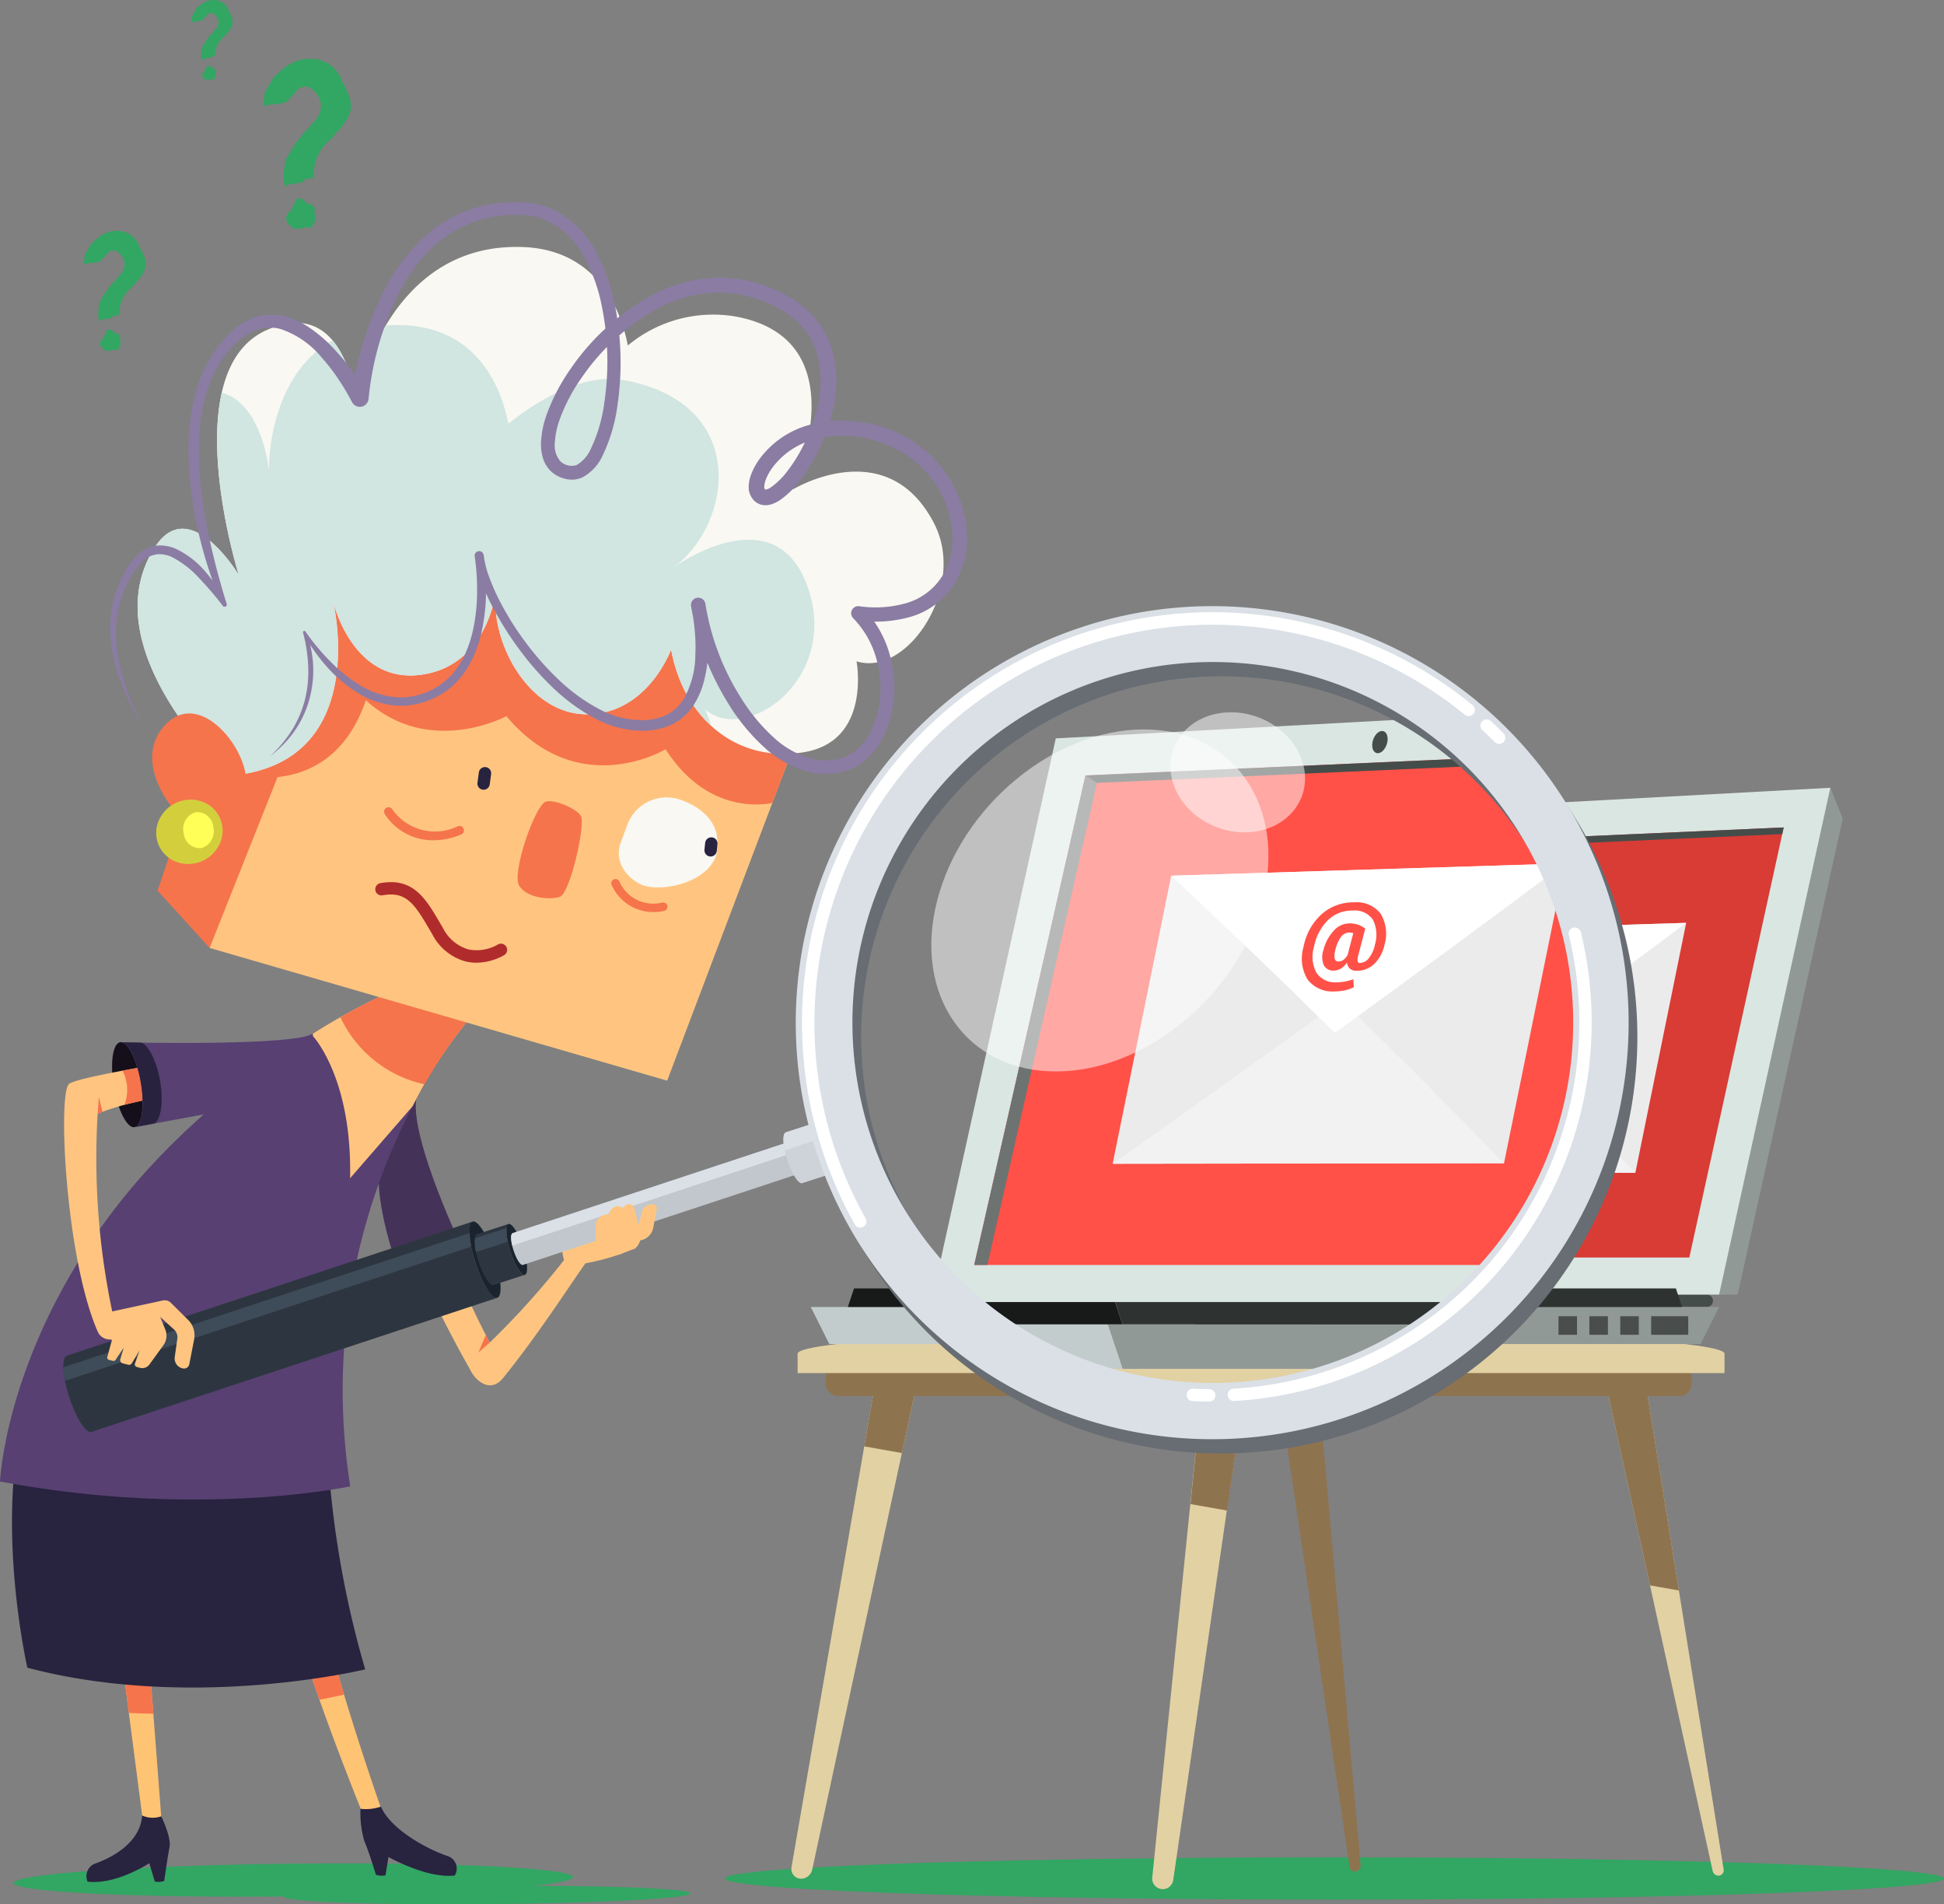 <svg xmlns="http://www.w3.org/2000/svg" xmlns:xlink="http://www.w3.org/1999/xlink" viewBox="0 0 215.764 211.312"><rect x="0" y="0" width="215.764" height="211.312" fill="#808080" stroke="none"/><defs><style>.cls-1{fill:#fff;}.cls-2{fill:#ffc580;}.cls-3{fill:#f9f8f2;}.cls-4{isolation:isolate;}.cls-5{fill:#32a663;}.cls-6{fill:#8e734f;}.cls-7{fill:#e2d1a3;}.cls-8{fill:#454d4b;}.cls-9{fill:#919996;}.cls-10{fill:#c2cccc;}.cls-11{fill:#dae6e2;}.cls-12{fill:#d83c35;}.cls-13{fill:#171a19;}.cls-14{fill:#2e3332;}.cls-15{fill:#6d7371;}.cls-16{fill:#494d4b;}.cls-17{fill:#ebebeb;}.cls-18{fill:#f2f2f2;}.cls-19{fill:#ff5148;}.cls-20{mask:url(#mask);}.cls-21{fill:#140f1a;}.cls-22{fill:#453259;}.cls-23{fill:#ffc374;}.cls-24{fill:#28233f;}.cls-25{fill:#f5744c;}.cls-26{fill:#584072;}.cls-27{clip-path:url(#clip-path);}.cls-28{clip-path:url(#clip-path-2);}.cls-29{fill:#d1e5e1;}.cls-30{fill:#8b7ca3;}.cls-31{fill:#d3cf3c;}.cls-32{fill:#ffff57;}.cls-33{fill:#b02c2c;}.cls-34{fill:#2d3640;}.cls-35{fill:#1a242e;}.cls-36{fill:#c1c7cc;}.cls-37{fill:#dae0e6;}.cls-38{fill:#cdd3d9;}.cls-39{fill:#3e4c59;}.cls-40{fill:#676d73;}.cls-41{opacity:0.5;mix-blend-mode:overlay;}.cls-42{fill:#29223f;}</style><mask id="mask" x="55.349" y="71.623" width="139.197" height="84.136" maskUnits="userSpaceOnUse"><g id="_Group_" data-name="&lt;Group&gt;"><path id="_Compound_Path_" data-name="&lt;Compound Path&gt;" class="cls-1" d="M94.826,126.371a41.826,41.826,0,1,1,52.694,26.872A41.826,41.826,0,0,1,94.826,126.371Z"/></g></mask><clipPath id="clip-path"><polygon class="cls-2" points="38.756 47.419 94.289 66.473 74.047 119.917 23.264 105.187 38.756 47.419"/></clipPath><clipPath id="clip-path-2"><path class="cls-3" d="M103.709,58.15c-5.227-10.266-15.748-3.816-15.748-3.816s7.68-16.584-6.257-19.201a14.782,14.782,0,0,0-12.022,3.206C68.615,32.814,65.201,27.724,58.156,27.418c-15.482-.672-18.659,17.232-18.659,17.232S38.407,32.63,29.548,36.648c-10.132,4.595-3.049,27.146-3.049,27.146s-5.473-9.131-9.35-3.012c-7.106,11.214,8.269,25.303,8.269,25.303C41.307,84.818,36.988,66.8,36.988,66.8s2.115,9.084,9.715,8.079c6.747-.892,8.13-7.747,8.356-9.275C54.361,71.196,58.69,79.367,65.252,79.263c6.682-.106,9.236-7.199,9.236-7.199,1.35,7.522,7.169,12.637,14.713,11.409S95.066,73.382,95.066,73.382C100.745,75.161,107.282,65.167,103.709,58.15Z"/></clipPath></defs><title>CT1_T6_ST29</title><g class="cls-4"><g id="Layer_2" data-name="Layer 2"><g id="illustration"><g id="_Group_2" data-name="&lt;Group&gt;"><g id="_Group_3" data-name="&lt;Group&gt;"><path class="cls-5" d="M63.591,208.309c-.243,1.006-14.337,1.959-31.48,2.129s-30.844-.51-30.602-1.516,14.337-1.959,31.48-2.129S63.833,207.303,63.591,208.309Z"/></g><g id="_Group_4" data-name="&lt;Group&gt;"><path class="cls-5" d="M76.639,210.112c-.176.56-10.421,1.091-22.882,1.185s-22.42-.284-22.244-.844,10.421-1.091,22.882-1.185S76.815,209.552,76.639,210.112Z"/></g><g id="_Group_5" data-name="&lt;Group&gt;"><g id="_Group_6" data-name="&lt;Group&gt;"><g id="_Group_7" data-name="&lt;Group&gt;"><ellipse class="cls-5" cx="148.111" cy="208.443" rx="67.653" ry="2.35"/></g><g id="_Group_8" data-name="&lt;Group&gt;"><path class="cls-6" d="M141.251,149.655l8.538,57.5a.593.593,0,0,0,.59.511h0a.646.646,0,0,0,.637-.697L145.883,149.045Z"/></g><g id="_Group_9" data-name="&lt;Group&gt;"><path class="cls-7" d="M98.318,146.647,87.851,207.175a1.081,1.081,0,0,0,1.068,1.295h0a1.283,1.283,0,0,0,1.23-1.01l13.17-61.179Z"/></g><g id="_Group_10" data-name="&lt;Group&gt;"><path class="cls-7" d="M177.219,148.953l12.871,58.666a.65.65,0,0,0,.629.509h0a.593.593,0,0,0,.588-.695l-9.485-59.089Z"/></g><g id="_Group_11" data-name="&lt;Group&gt;"><path class="cls-7" d="M133.968,148.705l-6.08,59.634a1.173,1.173,0,0,0,1.167,1.29h0a1.173,1.173,0,0,0,1.161-1.006l8.744-60.284Z"/></g><g id="_Group_12" data-name="&lt;Group&gt;"><g id="_Group_13" data-name="&lt;Group&gt;"><polygon class="cls-6" points="98.318 146.647 95.923 160.497 100.1 161.236 103.319 146.281 98.318 146.647"/></g><g id="_Group_14" data-name="&lt;Group&gt;"><polygon class="cls-6" points="181.823 148.345 177.219 148.953 183.136 175.92 186.34 176.487 181.823 148.345"/></g><g id="_Group_15" data-name="&lt;Group&gt;"><polygon class="cls-6" points="133.968 148.705 132.134 166.901 136.195 167.619 138.96 148.34 133.968 148.705"/></g></g><g id="_Group_16" data-name="&lt;Group&gt;"><rect class="cls-6" x="91.641" y="151.141" width="96.11" height="3.774" rx="1.372" ry="1.372"/></g><g id="_Group_17" data-name="&lt;Group&gt;"><path class="cls-7" d="M88.527,150.214c0-1.465,23.03-2.652,51.439-2.652s51.439,1.187,51.439,2.652V152.363H88.527Z"/></g><g id="_Group_18" data-name="&lt;Group&gt;"><path id="_Path_" data-name="&lt;Path&gt;" class="cls-8" d="M189.435,145.025H153.085a.686.686,0,1,1,0-1.372h36.35a.686.686,0,0,1,0,1.372Z"/></g><g id="_Group_19" data-name="&lt;Group&gt;"><polygon class="cls-9" points="188.749 149.141 146.226 149.141 144.855 145.025 190.807 145.025 188.749 149.141"/></g><g id="_Group_20" data-name="&lt;Group&gt;"><polygon class="cls-10" points="146.226 149.141 92.044 149.141 89.986 145.025 144.855 145.025 146.226 149.141"/></g><g id="_Group_21" data-name="&lt;Group&gt;"><polygon class="cls-9" points="192.865 143.654 190.807 143.654 203.152 87.414 204.524 90.843 192.865 143.654"/></g><g id="_Group_22" data-name="&lt;Group&gt;"><polygon class="cls-11" points="190.807 143.654 128.394 143.654 140.054 90.843 203.152 87.414 190.807 143.654"/></g><g id="_Group_23" data-name="&lt;Group&gt;"><polygon class="cls-12" points="132.509 139.539 142.797 94.272 197.973 91.816 187.497 139.539 132.509 139.539"/></g><g id="_Group_24" data-name="&lt;Group&gt;"><polygon class="cls-13" points="94.787 142.968 145.541 142.968 146.226 145.025 94.101 145.025 94.787 142.968"/></g><g id="_Group_25" data-name="&lt;Group&gt;"><polygon class="cls-14" points="186.006 142.968 145.541 142.968 146.226 145.025 186.692 145.025 186.006 142.968"/></g><g id="_Group_26" data-name="&lt;Group&gt;"><polygon class="cls-15" points="143.861 94.958 142.797 94.272 132.509 139.539 133.729 139.539 143.861 94.958"/></g><g id="_Group_27" data-name="&lt;Group&gt;"><polygon class="cls-8" points="143.861 94.958 197.81 92.556 197.973 91.816 142.797 94.272 143.861 94.958"/></g><g id="_Group_28" data-name="&lt;Group&gt;"><rect class="cls-16" x="183.263" y="146.054" width="4.115" height="2.058"/></g><g id="_Group_29" data-name="&lt;Group&gt;"><rect class="cls-16" x="179.833" y="146.054" width="2.058" height="2.058"/></g><g id="_Group_30" data-name="&lt;Group&gt;"><rect class="cls-16" x="176.404" y="146.054" width="2.058" height="2.058"/></g><g id="_Group_31" data-name="&lt;Group&gt;"><rect class="cls-16" x="172.975" y="146.054" width="2.058" height="2.058"/></g><g id="_Group_32" data-name="&lt;Group&gt;"><path class="cls-8" d="M170.72,91.186c-.109.568-.505,1.029-.883,1.029s-.597-.461-.488-1.029.505-1.029.883-1.029S170.829,90.618,170.72,91.186Z"/></g></g><g id="_Group_33" data-name="&lt;Group&gt;"><g id="_Group_34" data-name="&lt;Group&gt;"><g id="_Group_35" data-name="&lt;Group&gt;"><g id="_Group_36" data-name="&lt;Group&gt;"><g id="_Group_37" data-name="&lt;Group&gt;"><path class="cls-17" d="M181.511,130.129q-18.099.024-36.199.048,2.708-13.317,5.417-26.634,18.21-.568,36.42-1.135Q184.33,116.268,181.511,130.129Z"/></g></g><g id="_Group_38" data-name="&lt;Group&gt;"><g id="_Group_39" data-name="&lt;Group&gt;"><path class="cls-18" d="M166.483,115.054q-10.548,7.618-21.17,15.123,18.099-.024,36.199-.048Q174.1,122.495,166.483,115.054Z"/></g></g><g id="_Group_40" data-name="&lt;Group&gt;"><g id="_Group_41" data-name="&lt;Group&gt;"><path class="cls-1" d="M165.868,118.073c-6.031-5.933-9.059-8.84-15.139-14.531q18.21-.568,36.42-1.135Q176.57,110.323,165.868,118.073Z"/></g></g></g></g><g id="_Group_42" data-name="&lt;Group&gt;"><g id="_Group_43" data-name="&lt;Group&gt;"><path class="cls-19" d="M170.457,109.941a3.46,3.46,0,0,1-.872,1.682,2.281,2.281,0,0,1-1.744.71.849.849,0,0,1-.584-.201.862.862,0,0,1-.27-.568,1.785,1.785,0,0,1-.554.564,1.285,1.285,0,0,1-.68.188.936.936,0,0,1-.918-.524,1.954,1.954,0,0,1-.018-1.39,4.033,4.033,0,0,1,.953-1.777,1.936,1.936,0,0,1,1.407-.668,2.446,2.446,0,0,1,.84.116,3.072,3.072,0,0,1,.654.354l-.016.017h.022l-.654,2.502a1.156,1.156,0,0,0-.04.529.178.178,0,0,0,.172.144,1.101,1.101,0,0,0,.875-.476,2.875,2.875,0,0,0,.539-1.199,3.143,3.143,0,0,0-.187-2.337,2.039,2.039,0,0,0-1.891-.837,3.172,3.172,0,0,0-2.277.902,4.652,4.652,0,0,0-1.274,2.457,3.122,3.122,0,0,0,.228,2.397,2.082,2.082,0,0,0,1.899.879,4.532,4.532,0,0,0,1.512-.288l.043.734a2.875,2.875,0,0,1-.804.29,4.274,4.274,0,0,1-.913.104,2.912,2.912,0,0,1-2.561-1.101,3.759,3.759,0,0,1-.372-3.015,5.393,5.393,0,0,1,1.655-3.008,4.379,4.379,0,0,1,3.011-1.112,2.796,2.796,0,0,1,2.465,1.052A3.602,3.602,0,0,1,170.457,109.941ZM165.913,110.4a1.758,1.758,0,0,0-.06.803.321.321,0,0,0,.336.272.827.827,0,0,0,.449-.133,1.354,1.354,0,0,0,.413-.49l.519-1.998c-.062-.015-.124-.027-.183-.038a1.079,1.079,0,0,0-.183-.015.938.938,0,0,0-.769.4A3.431,3.431,0,0,0,165.913,110.4Z"/></g></g></g></g><g class="cls-20"><g id="_Group_44" data-name="&lt;Group&gt;"><g id="_Group_45" data-name="&lt;Group&gt;"><g id="_Group_46" data-name="&lt;Group&gt;"><path class="cls-7" d="M55.349,153.18c0-1.758,27.636-3.183,61.727-3.183s61.727,1.425,61.727,3.183v2.579H55.349Z"/></g><g id="_Group_47" data-name="&lt;Group&gt;"><path id="_Path_2" data-name="&lt;Path&gt;" class="cls-8" d="M176.439,146.954H132.819a.823.823,0,1,1,0-1.646H176.439a.823.823,0,1,1,0,1.646Z"/></g><g id="_Group_48" data-name="&lt;Group&gt;"><polygon class="cls-9" points="175.616 151.891 124.588 151.891 122.942 146.953 178.085 146.953 175.616 151.891"/></g><g id="_Group_49" data-name="&lt;Group&gt;"><polygon class="cls-10" points="124.588 151.891 59.569 151.891 57.1 146.953 122.942 146.953 124.588 151.891"/></g><g id="_Group_50" data-name="&lt;Group&gt;"><polygon class="cls-9" points="180.554 145.307 178.085 145.307 192.899 77.819 194.545 81.934 180.554 145.307"/></g><g id="_Group_51" data-name="&lt;Group&gt;"><polygon class="cls-11" points="178.085 145.307 103.189 145.307 117.181 81.934 192.899 77.819 178.085 145.307"/></g><g id="_Group_52" data-name="&lt;Group&gt;"><polygon class="cls-19" points="108.127 140.369 120.473 86.049 186.684 83.102 174.113 140.369 108.127 140.369"/></g><g id="_Group_53" data-name="&lt;Group&gt;"><polygon class="cls-13" points="62.861 144.484 123.765 144.484 124.588 146.953 62.038 146.953 62.861 144.484"/></g><g id="_Group_54" data-name="&lt;Group&gt;"><polygon class="cls-14" points="172.324 144.484 123.765 144.484 124.588 146.953 173.147 146.953 172.324 144.484"/></g><g id="_Group_55" data-name="&lt;Group&gt;"><polygon class="cls-15" points="121.75 86.872 120.473 86.049 108.127 140.369 109.592 140.369 121.75 86.872"/></g><g id="_Group_56" data-name="&lt;Group&gt;"><polygon class="cls-8" points="121.75 86.872 186.489 83.991 186.684 83.102 120.473 86.049 121.75 86.872"/></g><g id="_Group_57" data-name="&lt;Group&gt;"><rect class="cls-16" x="169.031" y="148.188" width="4.938" height="2.469"/></g><g id="_Group_58" data-name="&lt;Group&gt;"><rect class="cls-16" x="164.916" y="148.188" width="2.469" height="2.469"/></g><g id="_Group_59" data-name="&lt;Group&gt;"><rect class="cls-16" x="160.801" y="148.188" width="2.469" height="2.469"/></g><g id="_Group_60" data-name="&lt;Group&gt;"><rect class="cls-16" x="156.686" y="148.188" width="2.469" height="2.469"/></g><g id="_Group_61" data-name="&lt;Group&gt;"><path class="cls-8" d="M153.98,82.346c-.131.682-.606,1.235-1.06,1.235s-.717-.553-.586-1.235.606-1.235,1.06-1.235S154.111,81.664,153.98,82.346Z"/></g></g><g id="_Group_62" data-name="&lt;Group&gt;"><g id="_Group_63" data-name="&lt;Group&gt;"><g id="_Group_64" data-name="&lt;Group&gt;"><g id="_Group_65" data-name="&lt;Group&gt;"><g id="_Group_66" data-name="&lt;Group&gt;"><path class="cls-17" d="M166.93,129.077q-21.719.029-43.439.058,3.25-15.981,6.5-31.961,21.852-.681,43.704-1.362Q170.313,112.444,166.93,129.077Z"/></g></g><g id="_Group_67" data-name="&lt;Group&gt;"><g id="_Group_68" data-name="&lt;Group&gt;"><path class="cls-18" d="M148.895,110.987Q136.238,120.129,123.491,129.135q21.719-.029,43.439-.058Q158.037,119.916,148.895,110.987Z"/></g></g><g id="_Group_69" data-name="&lt;Group&gt;"><g id="_Group_70" data-name="&lt;Group&gt;"><path class="cls-1" d="M148.158,114.611c-7.237-7.12-10.871-10.608-18.167-17.438q21.852-.681,43.704-1.362Q161,105.31,148.158,114.611Z"/></g></g></g></g><g id="_Group_71" data-name="&lt;Group&gt;"><g id="_Group_72" data-name="&lt;Group&gt;"><path class="cls-19" d="M153.664,104.851a4.153,4.153,0,0,1-1.046,2.018,2.737,2.737,0,0,1-2.093.851,1.018,1.018,0,0,1-.701-.241,1.034,1.034,0,0,1-.324-.682,2.142,2.142,0,0,1-.665.676,1.543,1.543,0,0,1-.816.225,1.123,1.123,0,0,1-1.102-.629,2.344,2.344,0,0,1-.022-1.668,4.84,4.84,0,0,1,1.143-2.132,2.323,2.323,0,0,1,1.689-.802,2.935,2.935,0,0,1,1.008.139,3.687,3.687,0,0,1,.784.424l-.019.021h.027l-.785,3.002a1.388,1.388,0,0,0-.048.634.214.214,0,0,0,.207.172,1.321,1.321,0,0,0,1.049-.571,3.45,3.45,0,0,0,.647-1.439,3.771,3.771,0,0,0-.225-2.804,2.447,2.447,0,0,0-2.269-1.005,3.806,3.806,0,0,0-2.732,1.082,5.582,5.582,0,0,0-1.529,2.949,3.746,3.746,0,0,0,.274,2.876,2.498,2.498,0,0,0,2.278,1.055,5.439,5.439,0,0,0,1.814-.345l.051.881a3.45,3.45,0,0,1-.965.347,5.128,5.128,0,0,1-1.095.125,3.495,3.495,0,0,1-3.073-1.321,4.511,4.511,0,0,1-.446-3.618,6.472,6.472,0,0,1,1.987-3.609,5.255,5.255,0,0,1,3.613-1.334,3.356,3.356,0,0,1,2.958,1.263A4.322,4.322,0,0,1,153.664,104.851Zm-5.452.551a2.11,2.11,0,0,0-.072.963.386.386,0,0,0,.403.326.993.993,0,0,0,.539-.16,1.624,1.624,0,0,0,.495-.588l.623-2.398c-.074-.018-.149-.032-.22-.046a1.295,1.295,0,0,0-.219-.018,1.126,1.126,0,0,0-.923.48A4.117,4.117,0,0,0,148.212,105.403Z"/></g></g></g></g></g><g id="_Group_73" data-name="&lt;Group&gt;"><ellipse class="cls-21" cx="14.135" cy="120.364" rx="1.517" ry="4.78" transform="translate(-20.019 4.085) rotate(-9.671)"/></g><g id="_Group_74" data-name="&lt;Group&gt;"><path class="cls-2" d="M70.538,138.494l-2.52-1.49a39.134,39.134,0,0,0-4.826-.603c-1.538,0-.592,3.43-.592,3.43a91.63,91.63,0,0,1-8.236,9.14S46.734,135.149,45.555,122.78c-.075.207-3.039,4.468-3.039,4.468,1.511,11.008,9.298,23.985,9.761,24.911s2.103,2.563,3.578.732c3.882-4.819,7.017-9.723,9.119-12.707A25.013,25.013,0,0,0,70.538,138.494Z"/></g><g id="_Group_75" data-name="&lt;Group&gt;"><path class="cls-22" d="M46.333,121.416c-1.227,3.348,3.793,14.935,5.898,18.945l-6.7,4.094s-3.408-7.919-3.508-13.532S47.56,118.069,46.333,121.416Z"/></g><g id="_Group_76" data-name="&lt;Group&gt;"><path class="cls-23" d="M16.272,180.383,17.981,202.728a1.009,1.009,0,0,1-2.008.207l-2.891-22.222a1.604,1.604,0,1,1,3.181-.414C16.266,180.325,16.27,180.357,16.272,180.383Z"/></g><g id="_Group_77" data-name="&lt;Group&gt;"><path class="cls-24" d="M17.896,201.548s1.137,2.301.918,3.424-.588,3.74-.588,3.74a1.78,1.78,0,0,1-1.048.064l-.605-2.027s-3.687,2.428-6.854,2.045h0a1.503,1.503,0,0,1,.991-2.058c1.849-.675,4.853-2.324,5.071-5.277A2.898,2.898,0,0,0,17.896,201.548Z"/></g><g id="_Group_78" data-name="&lt;Group&gt;"><path class="cls-23" d="M35.88,179.46l.237,1.013c.147.658.376,1.531.657,2.613.574,2.167,1.423,5.054,2.328,7.929.902,2.876,1.853,5.741,2.582,7.885.74,2.138,1.233,3.563,1.233,3.563l.006.016a1.009,1.009,0,0,1-1.89.707l-1.417-3.525c-.838-2.117-1.935-4.949-2.986-7.803-1.054-2.853-2.057-5.731-2.754-7.922-.345-1.1-.64-2.045-.813-2.672L32.776,180.264a1.604,1.604,0,1,1,3.084-.882C35.866,179.405,35.874,179.437,35.88,179.46Z"/></g><g id="_Group_79" data-name="&lt;Group&gt;"><path class="cls-24" d="M40.008,200.714a11.347,11.347,0,0,0,.427,3.572c.497,1.123,1.287,3.74,1.287,3.74a1.904,1.904,0,0,0,1.064.064l.331-2.027s4.288,2.428,7.36,2.045h0a1.459,1.459,0,0,0-.829-2.163c-2.016-.675-6.224-2.835-7.372-5.477A5.098,5.098,0,0,1,40.008,200.714Z"/></g><g id="_Group_80" data-name="&lt;Group&gt;"><g id="_Group_81" data-name="&lt;Group&gt;"><path class="cls-25" d="M16.263,180.299a1.604,1.604,0,1,0-3.181.414l1.217,9.357q1.383.068,2.72.092l-.748-9.778C16.27,180.357,16.266,180.325,16.263,180.299Z"/></g><g id="_Group_82" data-name="&lt;Group&gt;"><path class="cls-25" d="M36.774,183.087c-.281-1.082-.51-1.955-.657-2.613-.151-.645-.237-1.013-.237-1.013-.006-.024-.014-.055-.02-.078a1.604,1.604,0,0,0-3.084.882l.286,1.001c.173.627.468,1.572.813,2.672.43,1.35.979,2.967,1.581,4.672,1.037-.199,1.954-.395,2.729-.574C37.639,186.216,37.147,184.497,36.774,183.087Z"/></g></g><g id="_Group_83" data-name="&lt;Group&gt;"><path class="cls-24" d="M36.617,164.585a108.749,108.749,0,0,0,3.915,20.655S21.374,189.895,3.037,185.056c0,0-2.681-11.727-1.319-22.993Z"/></g><g id="_Group_84" data-name="&lt;Group&gt;"><path class="cls-26" d="M43.781,109.823l8.283,3.263s-18.073,20.583-13.195,51.845c0,0-16.675,3.628-38.869-.535,0,0,.552-13.365,11.401-28.468C24.202,118.106,43.781,109.823,43.781,109.823Z"/></g><g id="_Group_85" data-name="&lt;Group&gt;"><path class="cls-2" d="M43.781,109.823a73.662,73.662,0,0,0-9.064,4.88c.007.158.011.263.011.263s4.37,4.613,4.127,15.78l6.942-7.994a53.243,53.243,0,0,1,6.268-9.665Z"/></g><g id="_Group_86" data-name="&lt;Group&gt;"><path class="cls-25" d="M52.064,113.086l-8.283-3.263a65.08,65.08,0,0,0-6,3.063,13.457,13.457,0,0,0,9.35,7.435A49.279,49.279,0,0,1,52.064,113.086Z"/></g><g id="_Clip_Group_" data-name="&lt;Clip Group&gt;"><polygon class="cls-2" points="38.756 47.419 94.289 66.473 74.047 119.917 23.264 105.187 38.756 47.419"/><g class="cls-27"><g id="_Group_87" data-name="&lt;Group&gt;"><path class="cls-25" d="M85.946,89.047S78.932,91.034,73.87,83.141c0,0-9.657,5.867-17.666-3.67,0,0-8.561,4.638-15.602-1.769-3.767,11.124-14.008,8.268-14.008,8.268C29.033,81.833,40.28,58.058,40.28,58.058l19.524-3.904L82.767,62.831l6.467,17.603Z"/></g></g></g><g id="_Group_88" data-name="&lt;Group&gt;"><path class="cls-3" d="M71.529,98.281c2.406.71,7.378-.552,8.042-3.696l.044-.886c.177-2.569-1.97-4.288-4.274-5.015h0a4.645,4.645,0,0,0-5.694,2.79l-.767,2.068C68.039,95.811,69.959,97.818,71.529,98.281Z"/></g><g id="_Group_89" data-name="&lt;Group&gt;"><polygon class="cls-25" points="17.49 98.831 23.264 105.187 31.764 83.819 23.391 81.268 17.49 98.831"/></g><g id="_Group_90" data-name="&lt;Group&gt;"><path class="cls-25" d="M60.545,88.968c-1.19.473-3.789,7.952-2.922,9.318s3.352,1.607,4.51,1.231,2.904-8.164,2.324-9.013S61.396,88.63,60.545,88.968Z"/></g><g id="_Clip_Group_2" data-name="&lt;Clip Group&gt;"><path class="cls-3" d="M103.709,58.15c-5.227-10.266-15.748-3.816-15.748-3.816s7.68-16.584-6.257-19.201a14.782,14.782,0,0,0-12.022,3.206C68.615,32.814,65.201,27.724,58.156,27.418c-15.482-.672-18.659,17.232-18.659,17.232S38.407,32.63,29.548,36.648c-10.132,4.595-3.049,27.146-3.049,27.146s-5.473-9.131-9.35-3.012c-7.106,11.214,8.269,25.303,8.269,25.303C41.307,84.818,36.988,66.8,36.988,66.8s2.115,9.084,9.715,8.079c6.747-.892,8.13-7.747,8.356-9.275C54.361,71.196,58.69,79.367,65.252,79.263c6.682-.106,9.236-7.199,9.236-7.199,1.35,7.522,7.169,12.637,14.713,11.409S95.066,73.382,95.066,73.382C100.745,75.161,107.282,65.167,103.709,58.15Z"/><g class="cls-28"><g id="_Group_91" data-name="&lt;Group&gt;"><path class="cls-29" d="M89.794,65.587C86.311,54.507,74.693,63.009,74.693,63.009c6.574-4.767,8.578-18.193-5.359-20.811-4.679-.879-9.72,2.304-12.919,4.816-1.068-5.525-4.482-10.615-11.527-10.921-15.482-.672-15.041,16.131-15.041,16.131s-1.09-12.02-9.949-8.003C9.766,48.817,13.232,72.469,13.232,72.469s-5.473-9.131-9.35-3.012C-3.225,80.671,12.15,94.76,12.15,94.76c8.335-.452,7.362-10.809,7.362-10.809s2.115,9.084,9.715,8.079c6.747-.892,12.338-16.224,12.564-17.752C41.093,79.871,45.422,88.042,51.984,87.938c6.682-.106,9.236-7.199,9.236-7.199,1.35,7.522,7.169,12.637,14.713,11.409s2.339-13.436,2.339-13.436C82.735,82.617,92.93,75.559,89.794,65.587Z"/></g></g></g><g id="_Group_92" data-name="&lt;Group&gt;"><path class="cls-30" d="M15.889,80.689a32.273,32.273,0,0,1-1.895-3.575,20.844,20.844,0,0,1-1.331-3.845,15.282,15.282,0,0,1-.423-4.082,12.18,12.18,0,0,1,.829-4.055,12.813,12.813,0,0,1,.905-1.875A6.867,6.867,0,0,1,15.275,61.552a3.739,3.739,0,0,1,2.035-.997,4.207,4.207,0,0,1,2.227.357,9.738,9.738,0,0,1,3.32,2.598,16.663,16.663,0,0,1,1.251,1.642,15.396,15.396,0,0,1,1.027,1.783l.001.001-.45.222c-.419-.956-.813-1.912-1.149-2.894-.34-.979-.666-1.964-.937-2.966a46.383,46.383,0,0,1-1.295-6.097,34.88,34.88,0,0,1-.37-6.254,22.285,22.285,0,0,1,1.046-6.234,15.092,15.092,0,0,1,1.31-2.929,13.406,13.406,0,0,1,.907-1.34c.182-.24.322-.409.5-.622.182-.21.367-.417.559-.609a7.886,7.886,0,0,1,2.759-1.89,5.966,5.966,0,0,1,3.441-.244A8.846,8.846,0,0,1,34.511,36.474,15.977,15.977,0,0,1,36.965,38.602,27.849,27.849,0,0,1,40.796,43.727l.001.001-1.828.364a36.844,36.844,0,0,1,1.24-5.746,35.678,35.678,0,0,1,2.101-5.464A23.283,23.283,0,0,1,45.516,27.933a15.933,15.933,0,0,1,4.602-3.777,14.509,14.509,0,0,1,5.725-1.667,14.773,14.773,0,0,1,2.999.033,8.656,8.656,0,0,1,2.949.931,10.784,10.784,0,0,1,4.248,4.283,20.208,20.208,0,0,1,2.084,5.528,32.394,32.394,0,0,1,.418,11.633,18.374,18.374,0,0,1-1.68,5.701,5.173,5.173,0,0,1-2.272,2.4,2.873,2.873,0,0,1-1.874.126,3.454,3.454,0,0,1-1.601-.864,3.521,3.521,0,0,1-.893-1.571,5.421,5.421,0,0,1-.172-1.647,10.627,10.627,0,0,1,.616-3.012A21.756,21.756,0,0,1,63.423,40.798a26.033,26.033,0,0,1,8.645-7.882,17.282,17.282,0,0,1,5.641-1.951,14.152,14.152,0,0,1,5.998.377,14.611,14.611,0,0,1,5.413,2.662,9.832,9.832,0,0,1,3.327,5.169,13.415,13.415,0,0,1,.054,6.06,20.045,20.045,0,0,1-2.075,5.582,18.851,18.851,0,0,1-1.635,2.51,9.815,9.815,0,0,1-2.248,2.188,3.859,3.859,0,0,1-.824.412,2.138,2.138,0,0,1-1.178.093,1.779,1.779,0,0,1-1.096-.787,2.275,2.275,0,0,1-.14-.251L83.249,54.858l-.025-.061a.813.813,0,0,1-.038-.116l-.024-.086-.012-.044-.017-.088a2.268,2.268,0,0,1-.039-.339A4.232,4.232,0,0,1,83.48,52.37,7.505,7.505,0,0,1,84.274,50.969a10.207,10.207,0,0,1,4.955-3.638,13.272,13.272,0,0,1,6.017-.536,14.521,14.521,0,0,1,5.71,1.943,13.388,13.388,0,0,1,4.335,4.207,12.778,12.778,0,0,1,1.996,5.713,9.887,9.887,0,0,1-1.26,5.992,8.637,8.637,0,0,1-4.866,3.766,14.065,14.065,0,0,1-5.999.412l.66-1.33a12.067,12.067,0,0,1,2.974,5.309,13.54,13.54,0,0,1,.221,6.05,11.166,11.166,0,0,1-.988,2.914A8.121,8.121,0,0,1,96.122,84.277a6.134,6.134,0,0,1-1.344.907,5.118,5.118,0,0,1-.755.318,6.507,6.507,0,0,1-.826.223l-.712.107-.829.044-.792-.039-.782-.116a11.422,11.422,0,0,1-5.357-2.888,21.985,21.985,0,0,1-3.781-4.585,31.28,31.28,0,0,1-2.655-5.263,27.298,27.298,0,0,1-1.582-5.705l-0-.001-.004-.029a.802.802,0,0,1,1.585-.252,24.223,24.223,0,0,1,.311,2.887,24.927,24.927,0,0,1-.019,2.89,15.114,15.114,0,0,1-.469,2.891,9.141,9.141,0,0,1-1.235,2.743,6.161,6.161,0,0,1-2.345,2.008c-.238.102-.478.202-.721.286-.25.067-.487.145-.748.198-.219.048-.466.089-.729.124-.254.028-.499.056-.749.06A11.243,11.243,0,0,1,65.93,79.659a21.172,21.172,0,0,1-4.613-3.4,32.627,32.627,0,0,1-3.74-4.278,36.27,36.27,0,0,1-2.997-4.818,24.651,24.651,0,0,1-1.163-2.608,12.119,12.119,0,0,1-.731-2.825l-0-.001a.503.503,0,0,1,.997-.137c.116.752.179,1.472.222,2.211q.061,1.102.033,2.207a20.784,20.784,0,0,1-.554,4.395,13.934,13.934,0,0,1-.695,2.129,10.311,10.311,0,0,1-1.076,1.989,8.57,8.57,0,0,1-1.518,1.703,8.183,8.183,0,0,1-1.92,1.241,10.248,10.248,0,0,1-1.04.419,8.99,8.99,0,0,1-1.127.286,7.748,7.748,0,0,1-2.285.107A9.702,9.702,0,0,1,39.493,76.752a15.548,15.548,0,0,1-3.337-2.907,19.584,19.584,0,0,1-2.502-3.599l-0-0.0.272-.132a8.773,8.773,0,0,1,.589,1.85,11.809,11.809,0,0,1,.168,3.864,12.791,12.791,0,0,1-.382,1.903,11.462,11.462,0,0,1-2.909,4.94,15.111,15.111,0,0,1-1.432,1.264,15.024,15.024,0,0,0,1.314-1.371c.205-.24.399-.489.582-.745.196-.246.358-.516.535-.775a12.26,12.26,0,0,0,1.463-3.433,13.202,13.202,0,0,0,.353-3.701,17.348,17.348,0,0,0-.564-3.685l-.008-.028a.15.15,0,0,1,.28-.104l0.0 0a20.843,20.843,0,0,0,1.298,1.705q.681.828,1.436,1.583a16.925,16.925,0,0,0,3.289,2.639,9.085,9.085,0,0,0,3.869,1.331,6.819,6.819,0,0,0,2.027-.098,8.253,8.253,0,0,0,.972-.245,9.248,9.248,0,0,0,.968-.391,7.242,7.242,0,0,0,1.702-1.109,7.623,7.623,0,0,0,1.35-1.528,9.358,9.358,0,0,0,.974-1.819,12.967,12.967,0,0,0,.639-1.988,19.813,19.813,0,0,0,.509-4.19q.024-1.062-.041-2.125c-.043-.703-.111-1.423-.218-2.099l.997-.137 0.0.001a11.182,11.182,0,0,0,.67,2.579,23.662,23.662,0,0,0,1.113,2.501,32.505,32.505,0,0,0,2.934,4.66,31.579,31.579,0,0,0,3.653,4.107,20.087,20.087,0,0,0,4.394,3.186,10.102,10.102,0,0,0,5.081,1.252c.216-.005.435-.033.644-.057.199-.027.412-.062.649-.116.196-.041.4-.118.6-.173.195-.073.384-.158.573-.242a4.905,4.905,0,0,0,1.821-1.636A10.077,10.077,0,0,0,77.175,72.692a18.91,18.91,0,0,0-.063-2.702,22.866,22.866,0,0,0-.396-2.662l1.581-.281 0.0.001a27.6,27.6,0,0,0,3.939,10.383A20.487,20.487,0,0,0,85.739,81.71a9.944,9.944,0,0,0,4.633,2.541l.641.096.645.034.607-.026.711-.106a4.793,4.793,0,0,0,2.157-1.105A6.621,6.621,0,0,0,96.675,81.089a9.651,9.651,0,0,0,.842-2.522,12.009,12.009,0,0,0-.217-5.352,10.505,10.505,0,0,0-2.603-4.617.785.785,0,0,1,.652-1.331l.008.001a12.51,12.51,0,0,0,5.317-.367,7.022,7.022,0,0,0,3.97-3.078,8.272,8.272,0,0,0,1.019-5.015,11.141,11.141,0,0,0-1.759-4.968,11.745,11.745,0,0,0-3.807-3.676,12.863,12.863,0,0,0-5.038-1.701,11.569,11.569,0,0,0-5.268.471,8.505,8.505,0,0,0-4.112,3.027,5.797,5.797,0,0,0-.61,1.081,2.653,2.653,0,0,0-.246,1.011.482.482,0,0,0,.101.272,1.315,1.315,0,0,0,.674-.273,8.225,8.225,0,0,0,1.812-1.8,17.117,17.117,0,0,0,1.474-2.279,19.031,19.031,0,0,0,1.897-5.094,11.693,11.693,0,0,0-.006-5.272,8.1,8.1,0,0,0-2.737-4.294,12.956,12.956,0,0,0-4.765-2.358,12.461,12.461,0,0,0-5.321-.364,15.656,15.656,0,0,0-5.115,1.749,24.463,24.463,0,0,0-8.133,7.359,20.122,20.122,0,0,0-2.581,4.835,9.139,9.139,0,0,0-.542,2.564,2.745,2.745,0,0,0,.602,2.076,1.816,1.816,0,0,0,1.807.434,3.805,3.805,0,0,0,1.544-1.717,16.99,16.99,0,0,0,1.54-5.214,30.959,30.959,0,0,0-.359-11.092,18.798,18.798,0,0,0-1.91-5.138,9.379,9.379,0,0,0-3.667-3.75,7.268,7.268,0,0,0-2.468-.791,12.369,12.369,0,0,0-2.704-.025,13.083,13.083,0,0,0-5.161,1.542,14.469,14.469,0,0,0-4.153,3.468,21.542,21.542,0,0,0-2.898,4.68,33.863,33.863,0,0,0-2.848,10.697.975.975,0,0,1-1.816.385l-.012-.022-.001-.001a25.555,25.555,0,0,0-1.512-2.547,21.007,21.007,0,0,0-1.815-2.357,10.075,10.075,0,0,0-4.628-3.223,4.536,4.536,0,0,0-2.635.102,6.582,6.582,0,0,0-2.339,1.511c-.178.167-.341.339-.502.512-.157.177-.354.397-.484.567a12.188,12.188,0,0,0-.838,1.205,13.907,13.907,0,0,0-1.24,2.682,20.633,20.633,0,0,0-.994,5.903,38.084,38.084,0,0,0,.325,6.062c.265,2.016.651,4.02,1.114,6.009.241.992.482,1.986.756,2.972.281.981.544,1.978.869,2.941l.008.024a.25.25,0,0,1-.458.198l-0-.001A37.181,37.181,0,0,0,22.129,64.178a10.824,10.824,0,0,0-2.999-2.341,3.23,3.23,0,0,0-1.701-.328,2.799,2.799,0,0,0-1.547.723A6.007,6.007,0,0,0,14.712,63.697a11.978,11.978,0,0,0-.892,1.736,12.485,12.485,0,0,0-.915,3.792,14.702,14.702,0,0,0,.238,3.941A28.74,28.74,0,0,0,15.889,80.689Z"/></g><g id="_Group_93" data-name="&lt;Group&gt;"><path class="cls-25" d="M27.278,86.089c-.441-3.854-5.631-9.848-9.269-5.274s2.384,11.643,6.511,13.065C24.52,93.88,27.719,89.944,27.278,86.089Z"/></g><g id="_Group_94" data-name="&lt;Group&gt;"><path id="_Path_3" data-name="&lt;Path&gt;" class="cls-25" d="M72.546,101.204a5.039,5.039,0,0,1-4.649-2.978.472.472,0,1,1,.84-.432,4.114,4.114,0,0,0,4.738,2.367.472.472,0,0,1,.261.908A4.838,4.838,0,0,1,72.546,101.204Z"/></g><g id="_Group_95" data-name="&lt;Group&gt;"><path id="_Path_4" data-name="&lt;Path&gt;" class="cls-25" d="M48.092,93.242a6.357,6.357,0,0,1-5.38-2.897.497.497,0,0,1,.81-.575,5.761,5.761,0,0,0,7.262,1.923.497.497,0,0,1,.438.892A7.91,7.91,0,0,1,48.092,93.242Z"/></g><g id="_Group_96" data-name="&lt;Group&gt;"><path class="cls-31" d="M17.79,90.719A3.431,3.431,0,0,0,19.266,95.509a3.84,3.84,0,0,0,4.993-1.625,3.431,3.431,0,0,0-1.476-4.789A3.84,3.84,0,0,0,17.79,90.719Z"/></g><g id="_Group_97" data-name="&lt;Group&gt;"><path class="cls-32" d="M21.71,90.125a1.934,1.934,0,0,0-1.328,2.303,1.81,1.81,0,0,0,1.969,1.679,1.934,1.934,0,0,0,1.328-2.303A1.81,1.81,0,0,0,21.71,90.125Z"/></g><g id="_Group_98" data-name="&lt;Group&gt;"><path id="_Path_5" data-name="&lt;Path&gt;" class="cls-24" d="M78.873,95.04a.685.685,0,0,1-.683-.754l.076-.764a.686.686,0,0,1,1.365.137l-.076.764A.686.686,0,0,1,78.873,95.04Z"/></g><g id="_Group_99" data-name="&lt;Group&gt;"><path id="_Path_6" data-name="&lt;Path&gt;" class="cls-24" d="M53.676,87.634a.708.708,0,0,1-.092-.006.686.686,0,0,1-.589-.771l.153-1.145a.686.686,0,0,1,1.36.182l-.153,1.145A.686.686,0,0,1,53.676,87.634Z"/></g><g id="_Group_100" data-name="&lt;Group&gt;"><path id="_Path_7" data-name="&lt;Path&gt;" class="cls-33" d="M52.88,106.827a5.148,5.148,0,0,1-1.24-.149,5.942,5.942,0,0,1-3.653-2.992l-.306-.524c-1.694-2.905-2.62-4.282-5.205-3.817a.686.686,0,1,1-.242-1.35c3.644-.653,5.027,1.723,6.633,4.476l.304.52a4.634,4.634,0,0,0,2.801,2.355,4.701,4.701,0,0,0,3.25-.517.686.686,0,1,1,.72,1.167A6.344,6.344,0,0,1,52.88,106.827Z"/></g><g id="_Group_101" data-name="&lt;Group&gt;"><path class="cls-34" d="M7.414,150.459l-.008-.024,45.091-14.896.008.024c-.607.197-.487,2.244.268,4.572s1.86,4.056,2.468,3.859L10.15,158.89c-.607.197-1.712-1.53-2.468-3.859S6.806,150.656,7.414,150.459Z"/></g><g id="_Group_102" data-name="&lt;Group&gt;"><ellipse class="cls-35" cx="53.827" cy="139.78" rx="1.111" ry="4.444" transform="translate(-40.519 23.441) rotate(-17.98)"/></g><g id="_Group_103" data-name="&lt;Group&gt;"><path class="cls-34" d="M52.946,136.969l-.005-.016,3.523-1.143.005.016c-.405.131-.325,1.496.179,3.048s1.212,2.713,1.617,2.582l-3.494,1.134c-.405.131-1.141-1.02-1.645-2.572S52.541,137.1,52.946,136.969Z"/></g><g id="_Group_104" data-name="&lt;Group&gt;"><ellipse class="cls-35" cx="57.349" cy="138.637" rx="0.741" ry="2.963" transform="translate(-39.994 24.473) rotate(-17.98)"/></g><g id="_Group_105" data-name="&lt;Group&gt;"><path class="cls-36" d="M56.887,136.851l-.003-.01,30.81-10.176,1.143,3.523L58.027,140.364c-.253.082-.713-.638-1.028-1.608S56.634,136.933,56.887,136.851Z"/></g><g id="_Group_106" data-name="&lt;Group&gt;"><path class="cls-37" d="M56.887,138.223l-.003-.01L87.693,128.037l.741,2.284.402-.133-1.143-3.523L56.884,136.841l.003.01c-.207.067-.208.654-.03,1.396C56.867,138.24,56.875,138.227,56.887,138.223Z"/></g><g id="_Group_107" data-name="&lt;Group&gt;"><path class="cls-38" d="M87.208,125.672l-.005-.016,4.903-1.591,1.829,5.636-4.903,1.591c-.405.131-1.141-1.02-1.645-2.572S86.803,125.803,87.208,125.672Z"/></g><g id="_Group_108" data-name="&lt;Group&gt;"><path class="cls-37" d="M92.677,125.825l-.571-1.76-4.903,1.591.005.016c-.306.099-.334.906-.111,1.965l0,0,5.581-1.811Z"/></g><g id="_Group_109" data-name="&lt;Group&gt;"><g id="_Group_110" data-name="&lt;Group&gt;"><path class="cls-39" d="M56.237,136.273A4.717,4.717,0,0,0,56.357,137.791l-3.523,1.143a4.717,4.717,0,0,1-.12-1.518Z"/></g></g><g id="_Group_111" data-name="&lt;Group&gt;"><g id="_Group_112" data-name="&lt;Group&gt;"><path class="cls-2" d="M67.048,139.076a1.935,1.935,0,0,0,.948-1.788l-.171-2.195c-.014-.249-.281-.39-.602-.32a1.33,1.33,0,0,0-1.109,1.117l.015,1.633a1.112,1.112,0,0,1-.438.814S65.931,139.677,67.048,139.076Z"/></g><g id="_Group_113" data-name="&lt;Group&gt;"><path class="cls-2" d="M68.982,139.116c.672-.345.718-1.164.62-1.945l-.396-2.808a.593.593,0,0,0-.643-.517,1.118,1.118,0,0,0-1.012,1.205l.181,2.068a1.173,1.173,0,0,1-.362.947S67.91,139.667,68.982,139.116Z"/></g><g id="_Group_114" data-name="&lt;Group&gt;"><path class="cls-2" d="M70.538,138.494a1.868,1.868,0,0,0,.486-1.969l-.655-2.5a.541.541,0,0,0-.637-.4,1.019,1.019,0,0,0-.789,1.198l.382,1.853c.064.318-.557.964-.765,1.213C68.561,137.889,69.626,139.106,70.538,138.494Z"/></g><g id="_Group_115" data-name="&lt;Group&gt;"><path class="cls-2" d="M71.285,137.593a1.788,1.788,0,0,0,1.227-1.401l.389-2.087c.048-.235-.14-.44-.427-.463a1.138,1.138,0,0,0-1.2.733l-.383,1.522a1.026,1.026,0,0,1-.564.636S70.204,137.845,71.285,137.593Z"/></g></g><g id="_Group_116" data-name="&lt;Group&gt;"><path class="cls-39" d="M7.029,151.726l45.091-14.896a9.047,9.047,0,0,0,.18,1.499L7.21,153.225A9.047,9.047,0,0,1,7.029,151.726Z"/></g><g id="_Group_117" data-name="&lt;Group&gt;"><path class="cls-40" d="M91.546,129.335A46.221,46.221,0,1,0,121.242,71.103,46.221,46.221,0,0,0,91.546,129.335Zm5.986-1.943a39.999,39.999,0,1,1,50.393,25.699A39.999,39.999,0,0,1,97.532,127.393Z"/></g><g id="_Group_118" data-name="&lt;Group&gt;"><path class="cls-37" d="M90.578,127.75a46.221,46.221,0,1,0,29.696-58.232A46.221,46.221,0,0,0,90.578,127.75Zm5.986-1.943a39.999,39.999,0,1,1,50.393,25.699A39.999,39.999,0,0,1,96.563,125.807Z"/></g><g id="_Group_119" data-name="&lt;Group&gt;"><path id="_Compound_Path_2" data-name="&lt;Compound Path&gt;" class="cls-1" d="M134.216,155.526h-.006q-.928-.008-1.847-.056a.686.686,0,1,1,.071-1.37q.89.047,1.788.055a.686.686,0,0,1-.006,1.372Zm2.716-.064a.686.686,0,0,1-.038-1.37A40.723,40.723,0,0,0,174.129,103.786a.686.686,0,1,1,1.332-.327,42.092,42.092,0,0,1-38.489,52.001ZM95.476,136.22a.686.686,0,0,1-.598-.35,46.03,46.03,0,0,1-3.647-8.333,45.559,45.559,0,0,1,72.214-49.286.686.686,0,0,1-.871,1.06,44.198,44.198,0,0,0-66.501,55.886.685.685,0,0,1-.597,1.022Zm70.911-53.676a.682.682,0,0,1-.487-.203q-.664-.67-1.354-1.309a.686.686,0,1,1,.931-1.007q.713.66,1.397,1.351a.686.686,0,0,1-.487,1.169Z"/></g><g id="_Group_120" data-name="&lt;Group&gt;" class="cls-41"><path id="_Path_8" data-name="&lt;Path&gt;" class="cls-1" d="M104.016,99.93c-2.689,10.481,3.216,18.972,13.19,18.964s20.24-8.51,22.929-18.992S136.919,80.931,126.945,80.938,106.705,89.449,104.016,99.93Z"/></g><g id="_Group_121" data-name="&lt;Group&gt;" class="cls-41"><path id="_Path_9" data-name="&lt;Path&gt;" class="cls-1" d="M129.989,86.033c-.617-3.674,2.19-6.802,6.27-6.985s7.887,2.646,8.504,6.321-2.19,6.802-6.27,6.985S130.606,89.708,129.989,86.033Z"/></g><g id="_Group_122" data-name="&lt;Group&gt;"><path class="cls-2" d="M29.163,119.996l4.412-4.412s-24.645,3.558-25.918,4.703-.345,19.489,3.199,27.492a1.411,1.411,0,0,0,1.269.846l.307.039-.522,1.909a.265.265,0,0,0,.192.327l.439.109a.265.265,0,0,0,.284-.11l.912-1.363-.385,1.287a.364.364,0,0,0,.258.456l.621.16a.364.364,0,0,0,.393-.15l.881-1.47-.527,1.48a.297.297,0,0,0,.203.383l.354.097a.977.977,0,0,0,1.05-.37l1.608-2.221a1.827,1.827,0,0,0,.138-1.692l-.554-1.368,1.594,1.448a1.173,1.173,0,0,1,.312.965l-.288,2.056a1.118,1.118,0,0,0,.948,1.256.593.593,0,0,0,.669-.483l.541-2.784a2.394,2.394,0,0,0-.671-2.121l-1.907-1.891a.996.996,0,0,0-.96-.255l-5.56,1.204a82.604,82.604,0,0,1-1.617-21.931C16.182,121.305,29.163,119.996,29.163,119.996Z"/></g><g id="_Group_123" data-name="&lt;Group&gt;"><path class="cls-25" d="M13.601,118.808a4.67,4.67,0,0,1,.211,3.79h0a117.312,117.312,0,0,1,15.351-2.602l4.412-4.412S21.27,117.361,13.601,118.808Z"/></g><g id="_Group_124" data-name="&lt;Group&gt;"><path class="cls-26" d="M13.509,115.656c.791.142,1.708,2.034,2.12,4.453.443,2.602.134,4.826-.692,4.967l12.571-2.322,7.207-8.051C32.51,116.056,15.396,115.7,13.509,115.656Z"/></g><g id="_Group_125" data-name="&lt;Group&gt;"><path class="cls-42" d="M17.771,119.945c-.391-2.295-1.362-4.091-2.114-4.25-1.056-.016-1.827-.032-2.148-.04.791.142,1.708,2.034,2.12,4.453.443,2.602.134,4.826-.692,4.967l2.059-.38.01-.003C17.795,124.558,18.195,122.432,17.771,119.945Z"/></g><g id="_Group_126" data-name="&lt;Group&gt;"><path class="cls-25" d="M53.088,150.08l1.276-1.108s-.164-.298-.441-.831Z"/></g><g id="_Group_127" data-name="&lt;Group&gt;"><path class="cls-25" d="M10.838,123.595c.172-.074.352-.146.538-.217l-.409-1.671Z"/></g><g id="_Group_128" data-name="&lt;Group&gt;"><path id="_Compound_Path_3" data-name="&lt;Compound Path&gt;" class="cls-5" d="M32.003,20.473c-.078,0-.121.035-.128.105a.251.251,0,0,1-.058.152.682.682,0,0,1-.28-.49,4.4,4.4,0,0,1-.047-.63c0-.031.004-.152.012-.362a6.247,6.247,0,0,1,.07-.7,7.332,7.332,0,0,1,.152-.746,1.136,1.136,0,0,1,.257-.525,15.458,15.458,0,0,1,.956-1.527,10.759,10.759,0,0,1,1.166-1.387c.015,0,.047-.023.093-.07a1.914,1.914,0,0,0,.151-.175c.054-.07.105-.14.152-.21a.424.424,0,0,0,.07-.128,2.923,2.923,0,0,0,.758-.921,2.423,2.423,0,0,0,.291-1.154,1.572,1.572,0,0,0-.082-.501,5.349,5.349,0,0,0-.198-.501,1.043,1.043,0,0,0-.21-.327,4.043,4.043,0,0,0-.361-.361,2.597,2.597,0,0,0-.397-.291.703.703,0,0,0-.338-.117,1.53,1.53,0,0,0-.723.14,1.406,1.406,0,0,0-.42.338q-.163.198-.315.408a1.467,1.467,0,0,1-.408.373.878.878,0,0,1-.56.501,4.136,4.136,0,0,1-.851.175q-.455.047-.863.082a.913.913,0,0,0-.571.198q-.047,0-.058-.175c-.008-.117-.011-.213-.011-.291l-.023-.047v-.023a.59.59,0,0,1,.117-.35.55.55,0,0,0-.012-.105.517.517,0,0,1-.012-.105,1.2,1.2,0,0,1,.14-.583q.14-.256.397-.7.163-.256.315-.525A3.744,3.744,0,0,1,30.534,8.394c.015,0,.05-.023.105-.07.054-.047.081-.078.081-.093q.373-.326.758-.641a4.96,4.96,0,0,1,.828-.548,4.471,4.471,0,0,1,2.169-.513,3.611,3.611,0,0,1,2.215.711,3.801,3.801,0,0,1,1.353,1.924,8.966,8.966,0,0,1,.455.898q.198.455.385.968a2.175,2.175,0,0,0,.035.35,2.188,2.188,0,0,1,.035.35,2.716,2.716,0,0,1-.362,1.329,7.892,7.892,0,0,1-.758,1.143,3.679,3.679,0,0,1-.455.467,1.49,1.49,0,0,0-.385.513q-.187.187-.501.454a4.7,4.7,0,0,0-.641.688,5.533,5.533,0,0,0-.606,1.003A4.337,4.337,0,0,0,34.871,18.701c0-.031-.004.016-.012.14q-.012.187-.035.42c-.016.156-.035.303-.058.443-.023.14-.043.21-.059.21q-.117-.186-.256-.187a.33.33,0,0,0-.222.093.423.423,0,0,1-.291.093.316.316,0,0,0-.303.187.315.315,0,0,1-.303.187,2.901,2.901,0,0,0-.7.093A2.674,2.674,0,0,1,32.003,20.473Zm-.257,3.778q.047-.163.082-.28a1.825,1.825,0,0,1,.082-.222.504.504,0,0,1,.093-.151,1.043,1.043,0,0,1,.21-.152.457.457,0,0,0,.187-.175.326.326,0,0,0-.012-.07.37.37,0,0,1-.012-.093q0-.046.117-.175a.958.958,0,0,0,.187-.315.984.984,0,0,1,.093-.303.559.559,0,0,1,.152-.21.424.424,0,0,1,.291-.093.595.595,0,0,1,.315.093,1.915,1.915,0,0,1,.28.21q.128.117.245.221a.495.495,0,0,0,.233.128c.062,0,.093-.015.093-.047a.451.451,0,0,1,.21.093.599.599,0,0,1,.21.233c.031.031.066.07.105.117a.219.219,0,0,1,.058.14.055.055,0,0,1-.047.058c-.031.008-.047.043-.047.105q.023.117.047.257c.015.078.031.167.047.268a1.814,1.814,0,0,1,.023.268,1.758,1.758,0,0,1-.128.618.963.963,0,0,1-.571.525.541.541,0,0,1-.221-.047.659.659,0,0,0-.268-.047l-.35.187a.422.422,0,0,1-.151-.023.285.285,0,0,0-.105-.023q.023-.047-.058.012a.256.256,0,0,1-.128.058,1.211,1.211,0,0,1-.804-.373A1.275,1.275,0,0,1,31.746,24.251Z"/></g><g id="_Group_129" data-name="&lt;Group&gt;"><path id="_Compound_Path_4" data-name="&lt;Compound Path&gt;" class="cls-5" d="M11.274,35.462a.079.079,0,0,0-.091.074.175.175,0,0,1-.041.107.481.481,0,0,1-.197-.346,3.122,3.122,0,0,1-.033-.444c0-.022.003-.107.008-.255a4.382,4.382,0,0,1,.049-.494,5.191,5.191,0,0,1,.107-.526.801.801,0,0,1,.181-.37,10.891,10.891,0,0,1,.675-1.078,7.548,7.548,0,0,1,.823-.979c.011,0,.033-.017.066-.05a1.369,1.369,0,0,0,.107-.123c.039-.05.074-.099.107-.148a.294.294,0,0,0,.049-.09,2.061,2.061,0,0,0,.535-.65,1.711,1.711,0,0,0,.206-.815,1.108,1.108,0,0,0-.058-.354,3.635,3.635,0,0,0-.14-.354.726.726,0,0,0-.148-.23,2.867,2.867,0,0,0-.255-.255,1.859,1.859,0,0,0-.28-.206.499.499,0,0,0-.239-.082,1.077,1.077,0,0,0-.51.099.99.99,0,0,0-.296.238q-.115.14-.222.288a1.038,1.038,0,0,1-.288.264.62.62,0,0,1-.395.354,2.91,2.91,0,0,1-.601.123q-.321.033-.609.058a.644.644,0,0,0-.403.14q-.033,0-.041-.124c-.006-.082-.008-.151-.008-.206l-.016-.033v-.016a.418.418,0,0,1,.082-.247.391.391,0,0,0-.008-.074.363.363,0,0,1-.008-.074A.844.844,0,0,1,9.48,28.17q.099-.181.28-.494.115-.181.222-.37a2.633,2.633,0,0,1,.255-.37c.011,0,.035-.016.074-.05.039-.033.058-.055.058-.066q.263-.231.535-.453a3.479,3.479,0,0,1,.584-.387,3.145,3.145,0,0,1,1.531-.362,2.55,2.55,0,0,1,1.564.502,2.684,2.684,0,0,1,.955,1.358,6.25,6.25,0,0,1,.321.634q.14.321.272.683a1.561,1.561,0,0,0,.025.247,1.561,1.561,0,0,1,.025.247,1.916,1.916,0,0,1-.255.938,5.6,5.6,0,0,1-.535.807,2.599,2.599,0,0,1-.321.329,1.051,1.051,0,0,0-.272.362q-.132.132-.354.321a3.297,3.297,0,0,0-.452.486,3.876,3.876,0,0,0-.428.708,3.065,3.065,0,0,0-.264.971c0-.022-.003.011-.008.099q-.009.132-.025.296c-.011.11-.025.214-.041.312-.016.099-.03.148-.041.148q-.082-.132-.181-.132a.233.233,0,0,0-.156.066.298.298,0,0,1-.206.066.223.223,0,0,0-.214.132.222.222,0,0,1-.214.132,2.04,2.04,0,0,0-.494.066A1.891,1.891,0,0,1,11.274,35.462Zm-.181,2.667c.022-.077.041-.142.058-.198a1.309,1.309,0,0,1,.058-.156.358.358,0,0,1,.066-.107.755.755,0,0,1,.148-.107.32.32,0,0,0,.132-.123.232.232,0,0,0-.008-.05.258.258,0,0,1-.008-.066c0-.022.027-.063.082-.124a.682.682,0,0,0,.132-.222.687.687,0,0,1,.066-.214.394.394,0,0,1,.107-.148.301.301,0,0,1,.206-.066.422.422,0,0,1,.222.066,1.357,1.357,0,0,1,.198.148c.06.055.118.107.173.156a.353.353,0,0,0,.165.091c.044,0,.066-.011.066-.033a.319.319,0,0,1,.148.066.425.425,0,0,1,.148.165c.022.022.047.049.074.082a.157.157,0,0,1,.041.099.039.039,0,0,1-.033.041c-.022.006-.033.03-.033.074.011.055.022.115.033.181q.016.082.033.189a1.302,1.302,0,0,1,.016.189,1.249,1.249,0,0,1-.09.436.681.681,0,0,1-.403.37.382.382,0,0,1-.156-.033.468.468,0,0,0-.19-.033l-.247.132a.288.288,0,0,1-.107-.017.203.203,0,0,0-.074-.016c.011-.022-.003-.019-.041.008a.184.184,0,0,1-.091.041.855.855,0,0,1-.568-.264A.9.9,0,0,1,11.093,38.129Z"/></g><g id="_Group_130" data-name="&lt;Group&gt;"><path id="_Compound_Path_5" data-name="&lt;Compound Path&gt;" class="cls-5" d="M22.555,6.563a.052.052,0,0,0-.06.049.116.116,0,0,1-.027.071.322.322,0,0,1-.132-.23,2.081,2.081,0,0,1-.022-.296c0-.014.002-.071.005-.17a2.92,2.92,0,0,1,.033-.329,3.498,3.498,0,0,1,.071-.351.537.537,0,0,1,.121-.247,7.264,7.264,0,0,1,.45-.719,5.019,5.019,0,0,1,.549-.653c.007,0,.022-.011.044-.033a.892.892,0,0,0,.071-.082c.025-.033.049-.066.071-.099a.199.199,0,0,0,.033-.06,1.377,1.377,0,0,0,.357-.433,1.14,1.14,0,0,0,.137-.543.748.748,0,0,0-.038-.236,2.492,2.492,0,0,0-.093-.236.485.485,0,0,0-.099-.154,1.853,1.853,0,0,0-.17-.17,1.188,1.188,0,0,0-.187-.137.33.33,0,0,0-.159-.055.721.721,0,0,0-.34.066.662.662,0,0,0-.197.159q-.077.093-.148.192a.683.683,0,0,1-.192.175.413.413,0,0,1-.264.236,1.928,1.928,0,0,1-.401.082c-.143.015-.278.027-.406.039a.429.429,0,0,0-.269.093c-.015,0-.024-.027-.027-.082s-.005-.1-.005-.137l-.011-.022V2.239a.276.276,0,0,1,.055-.164.256.256,0,0,0-.006-.05.248.248,0,0,1-.005-.049.565.565,0,0,1,.066-.275q.066-.121.187-.329c.051-.08.1-.163.148-.247a1.738,1.738,0,0,1,.17-.247c.007,0,.024-.011.05-.033q.038-.033.038-.044.175-.153.357-.302a2.337,2.337,0,0,1,.389-.258A2.107,2.107,0,0,1,23.719,0a1.701,1.701,0,0,1,1.043.335,1.788,1.788,0,0,1,.636.905,4.206,4.206,0,0,1,.214.423q.093.214.181.455a1.021,1.021,0,0,0,.016.164,1.028,1.028,0,0,1,.016.165,1.276,1.276,0,0,1-.17.625,3.7,3.7,0,0,1-.357.538,1.68,1.68,0,0,1-.214.219.705.705,0,0,0-.181.241q-.088.088-.236.214a2.211,2.211,0,0,0-.302.324,2.592,2.592,0,0,0-.285.472,2.042,2.042,0,0,0-.175.647c0-.014-.002.007-.005.066-.004.059-.009.125-.017.198s-.016.143-.027.208c-.011.066-.02.099-.027.099-.037-.058-.077-.088-.121-.088a.155.155,0,0,0-.104.044.199.199,0,0,1-.137.044.149.149,0,0,0-.143.088.148.148,0,0,1-.143.088,1.367,1.367,0,0,0-.329.044A1.266,1.266,0,0,1,22.555,6.563Zm-.121,1.778c.015-.051.027-.095.039-.132a.814.814,0,0,1,.038-.104A.239.239,0,0,1,22.555,8.033a.488.488,0,0,1,.099-.071.217.217,0,0,0,.088-.082.151.151,0,0,0-.005-.033.177.177,0,0,1-.005-.044c0-.014.018-.042.055-.082a.458.458,0,0,0,.088-.148.454.454,0,0,1,.044-.143.26.26,0,0,1,.071-.099.199.199,0,0,1,.137-.044.281.281,0,0,1,.148.044.9.9,0,0,1,.132.099c.04.037.078.071.115.104a.236.236,0,0,0,.11.06c.029,0,.044-.007.044-.022a.213.213,0,0,1,.099.044.287.287,0,0,1,.099.11c.014.015.031.033.049.055a.104.104,0,0,1,.027.066.026.026,0,0,1-.022.027c-.015.004-.022.02-.022.05.007.036.014.077.022.121.007.037.015.079.022.126a.883.883,0,0,1,.011.126A.834.834,0,0,1,23.9,8.587a.455.455,0,0,1-.269.247.253.253,0,0,1-.104-.022.31.31,0,0,0-.126-.022L23.236,8.878a.199.199,0,0,1-.071-.011.135.135,0,0,0-.049-.011c.007-.015-.002-.013-.027.006a.12.12,0,0,1-.061.027.57.57,0,0,1-.378-.175A.599.599,0,0,1,22.435,8.34Z"/></g></g></g></g></g></svg>